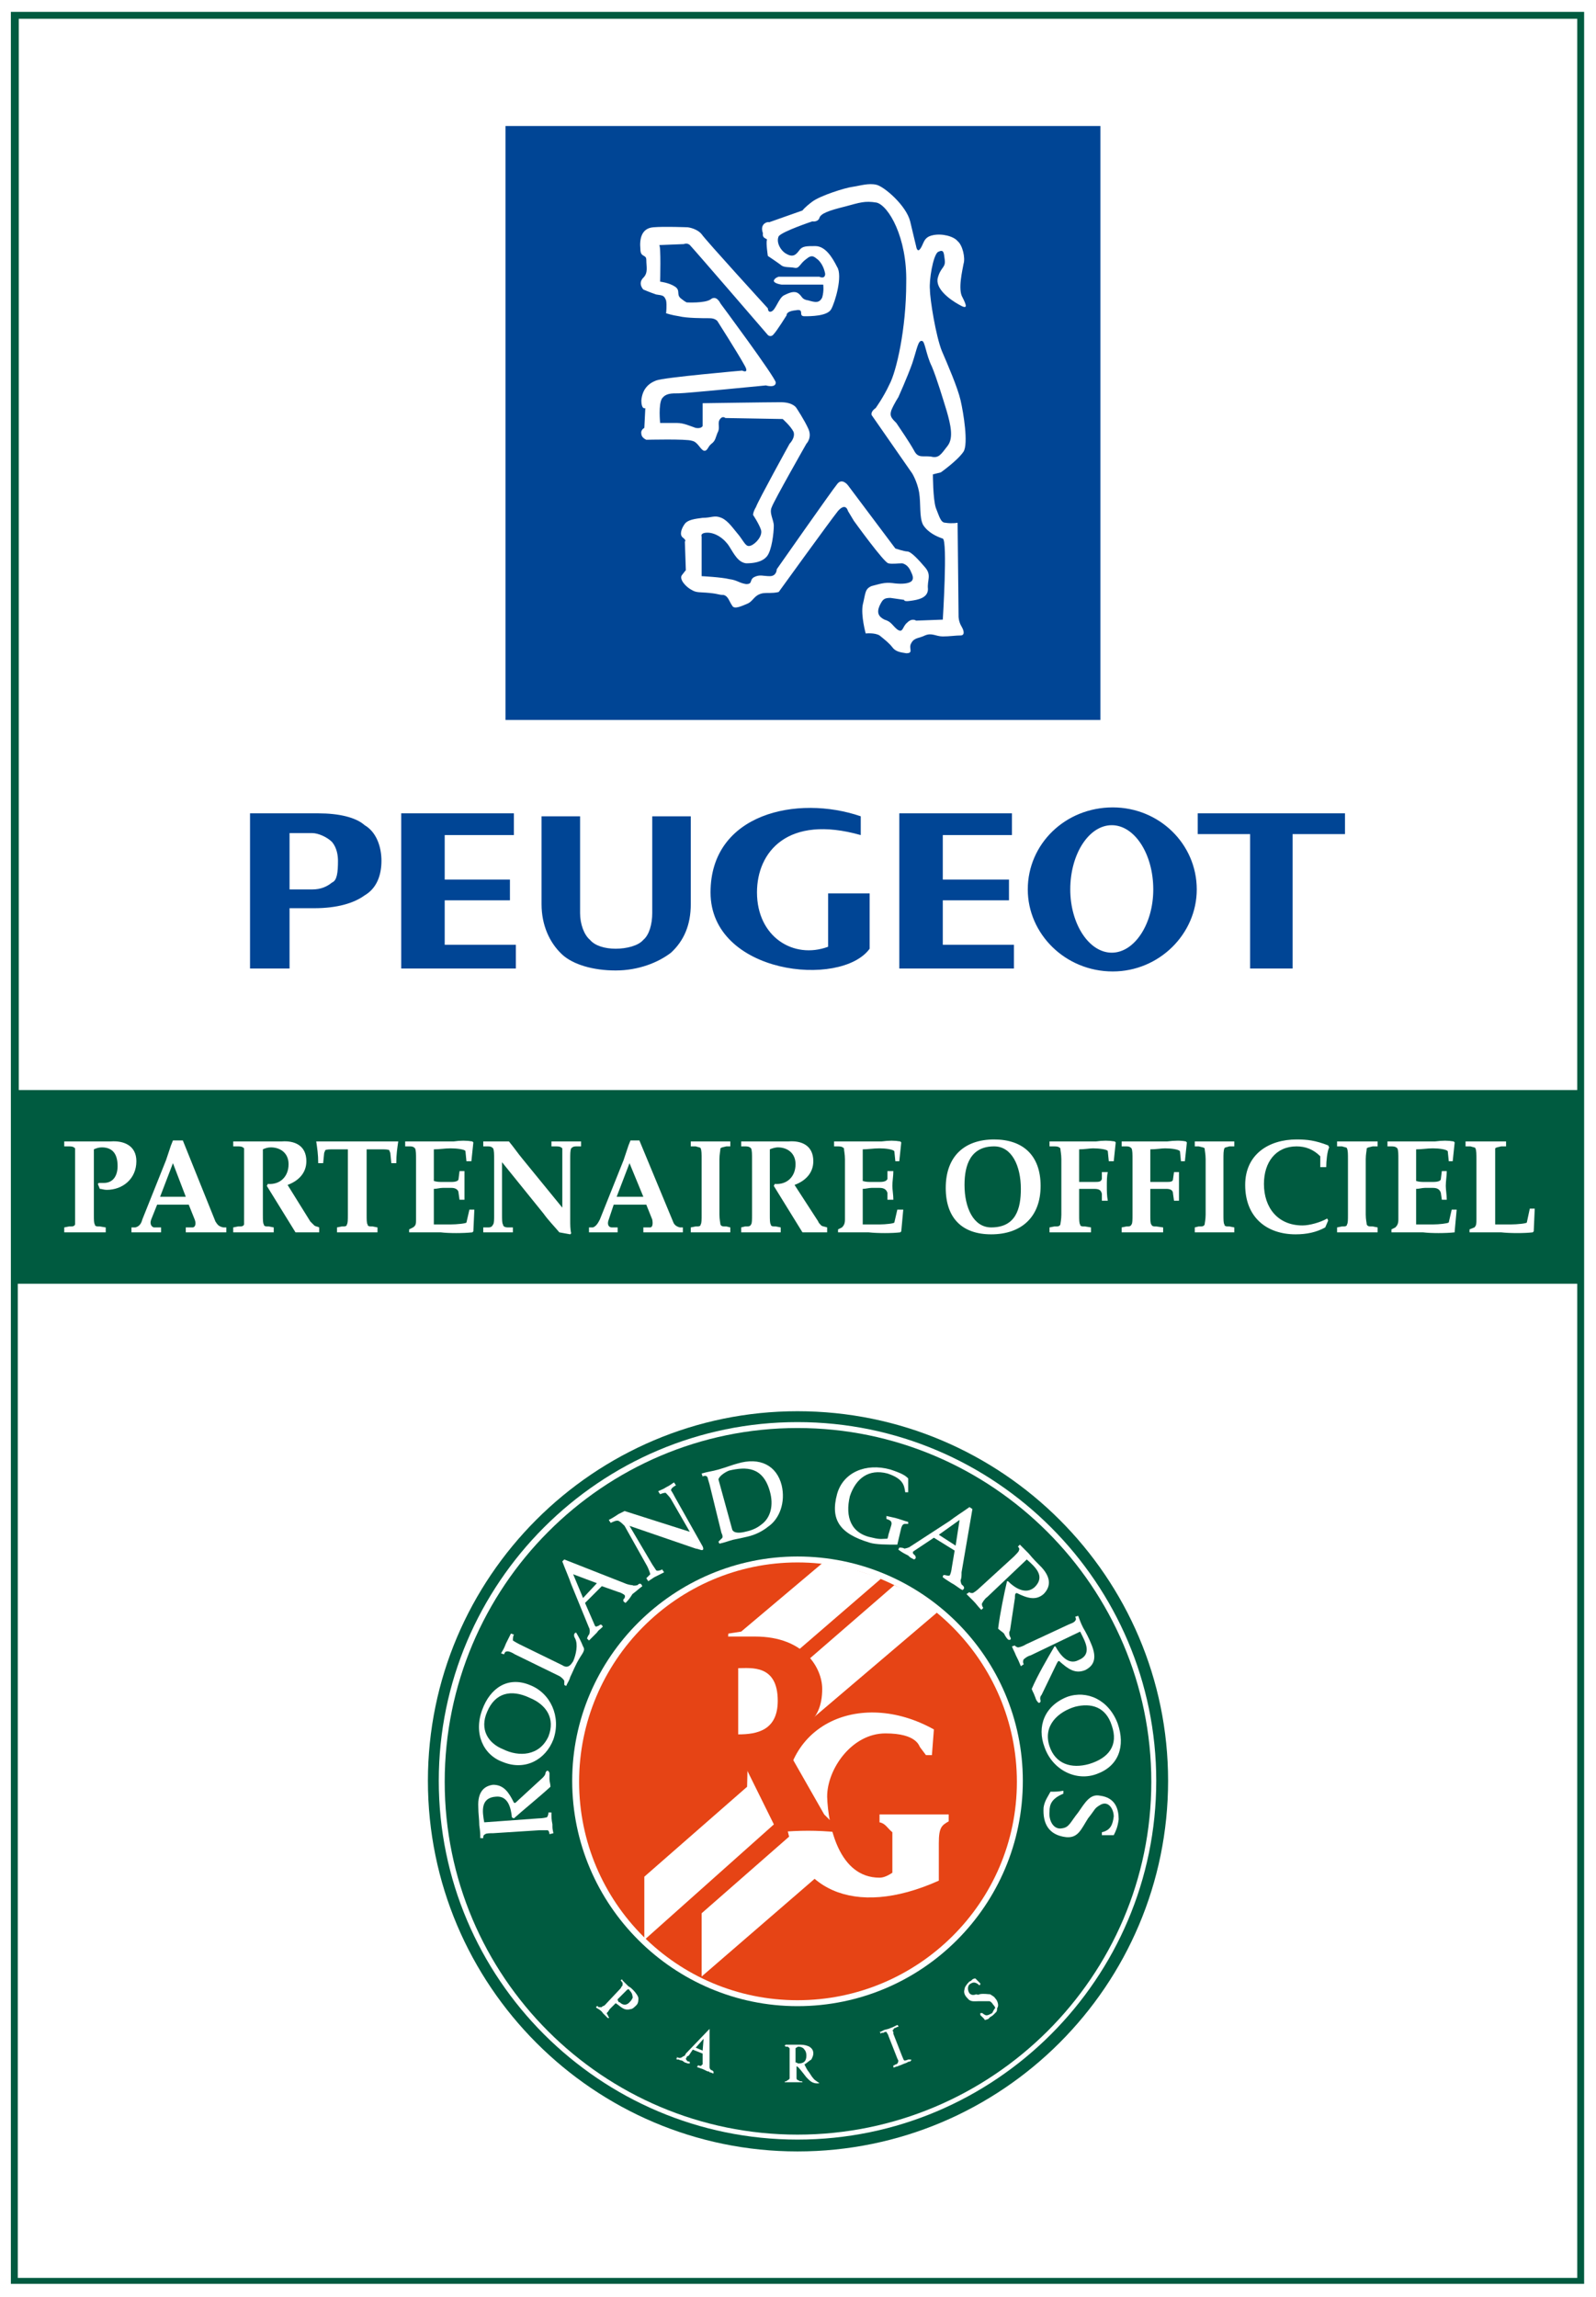 <?xml version="1.0" encoding="utf-8"?>
<!-- Generator: Adobe Illustrator 12.0.0, SVG Export Plug-In . SVG Version: 6.00 Build 51448)  -->
<!DOCTYPE svg PUBLIC "-//W3C//DTD SVG 1.1//EN" "http://www.w3.org/Graphics/SVG/1.1/DTD/svg11.dtd">
<svg  version="1.1" id="Calque_1" xmlns:x="http://ns.adobe.com/Extensibility/1.0/" xmlns:i="http://ns.adobe.com/AdobeIllustrator/10.0/" xmlns:graph="http://ns.adobe.com/Graphs/1.0/"
	 xmlns="http://www.w3.org/2000/svg" xmlns:xlink="http://www.w3.org/1999/xlink" xmlns:a="http://ns.adobe.com/AdobeSVGViewerExtensions/3.0/"
	 width="406.979" height="585.649" viewBox="0 0 406.979 585.649"
	 style="overflow:visible;enable-background:new 0 0 406.979 585.649;" xml:space="preserve">
<rect style="fill:#FFFFFF;" width="406.979" height="585.649"/>
<rect x="2.771" y="3.025" style="fill:#005B40;" width="401.182" height="579.348"/>
<rect x="4.535" y="327.348" style="fill:#FFFFFF;" width="397.657" height="253.511"/>
<rect x="4.788" y="4.789" style="fill:#FFFFFF;" width="397.404" height="273.168"/>
<g>
	<path style="fill:#005B40;" d="M203.363,359.855c52.162,0,94.5,42.34,94.5,94.25c0,52.161-42.338,94.5-94.5,94.5
		c-51.912,0-94.247-42.339-94.247-94.5C109.116,402.195,151.451,359.855,203.363,359.855z"/>
	<path style="fill:none;" d="M203.112,390.348c35.279,0,64.008,28.73,64.008,64.008c0,35.031-28.729,63.756-64.008,63.756
		c-35.028,0-63.756-28.725-63.756-63.756C139.355,419.078,168.084,390.348,203.112,390.348z"/>
	<path style="fill:none;" d="M203.112,375.732c-43.344,0-78.624,35.279-78.624,78.373c0,43.34,35.279,78.621,78.624,78.621
		c43.089,0,78.368-35.281,78.368-78.621C281.48,411.012,246.201,375.732,203.112,375.732z"/>
	<path style="fill:#FFFFFF;" d="M203.363,362.629c50.399,0,91.477,41.076,91.477,91.477c0,50.398-41.077,91.477-91.477,91.477
		c-50.4,0-91.476-41.078-91.476-91.477C111.887,403.705,152.963,362.629,203.363,362.629z"/>
	<path style="fill:#005B40;" d="M203.363,364.139c49.646,0,90.22,40.573,90.22,90.217c0,49.646-40.573,89.965-90.22,89.965
		c-49.644,0-89.964-40.318-89.964-89.965C113.399,404.712,153.719,364.139,203.363,364.139z"/>
	<path style="fill:#FFFFFF;" d="M203.363,396.899c31.75,0,57.458,25.706,57.458,57.206c0,31.75-25.708,57.456-57.458,57.456
		c-31.5,0-57.454-25.706-57.454-57.456C145.909,422.605,171.863,396.899,203.363,396.899z"/>
	<path style="fill:#E64415;" d="M203.363,398.414c30.746,0,55.941,25.197,55.941,55.941c0,30.746-25.195,55.693-55.941,55.693
		c-30.743,0-55.691-24.947-55.691-55.693C147.672,423.611,172.62,398.414,203.363,398.414z"/>
	<polygon style="fill:#FFFFFF;" points="164.303,478.549 190.51,455.616 190.764,444.528 201.6,461.414 164.303,494.678 	"/>
	<polygon style="fill:#FFFFFF;" points="185.723,416.557 189,416.05 209.917,398.414 217.73,400.178 224.785,402.443 
		184.211,437.475 	"/>
	<polygon style="fill:#FFFFFF;" points="199.584,428.902 228.058,404.211 234.109,406.98 239.146,411.012 205.377,439.74 	"/>
	<polygon style="fill:#FFFFFF;" points="178.918,487.873 207.395,462.925 212.435,475.021 178.918,504.002 	"/>
	<path style="fill:#FFFFFF;" d="M200.34,463.679c-2.773-23.938,18.9-33.263,37.801-22.677l-0.504,6.548h-1.513l-1.513-2.015
		c-0.25-0.25-0.757-3.527-8.823-3.527c-8.566,0-14.867,9.074-14.867,16.129c0.253,7.561,3.028,20.663,13.356,20.663
		c0.76,0,1.765-0.251,3.275-1.261v-10.328c-1.258-1.012-1.765-2.27-3.275-2.524v-2.016h17.641v1.765
		c-1.765,1.008-2.52,1.51-2.52,5.545v9.576C217.476,489.387,202.355,481.574,200.34,463.679z"/>
	<path style="fill:#E64415;" d="M175.141,466.957v-49.646h17.387c12.85,0,17.136,8.317,17.136,13.358
		c0,8.821-5.797,10.834-10.837,12.096l11.341,19.905l2.018,2.016l1.258,2.524c-5.037-0.507-9.576-0.507-15.118,0l-11.342-22.934
		v12.347L175.141,466.957z"/>
	<path style="fill:#FFFFFF;" d="M188.242,442.26c4.789,0,10.083-1.006,10.083-8.564c0-9.325-6.805-8.321-10.083-8.321V442.26z"/>
	<path style="fill:#FFFFFF;" d="M280.979,467.962h3.025c0.505-1.005,1.004-2.017,1.258-4.029c0-2.519-0.753-5.545-4.786-6.046
		c-2.522-0.506-3.78,1.763-5.543,4.283c-2.017,2.517-2.27,3.775-4.034,4.029c-2.27,0.505-3.528-2.017-3.274-4.283
		c0-1.764,0.503-3.278,3.528-4.535v-0.757c-1.262,0.25-2.016,0.25-3.278,0.25c-0.504,1.013-1.512,2.271-1.763,4.034
		c-0.25,4.033,1.259,7.054,5.797,7.561c3.024,0.254,3.778-2.016,5.542-4.79c2.014-2.519,1.512-2.519,3.279-3.526
		c2.012-1.008,3.274,1.262,3.274,3.025c-0.255,2.018-0.759,3.526-3.025,4.033V467.962z"/>
	<path style="fill:#FFFFFF;" d="M266.363,445.535c2.015,5.797,8.062,8.82,13.355,6.809c5.544-2.018,7.307-7.059,5.29-12.853
		c-2.267-6.05-7.809-8.573-12.853-6.809C266.363,434.953,264.347,440.241,266.363,445.535L266.363,445.535z M283.498,439.99
		c1.765,5.045-0.756,8.317-5.797,9.83c-4.532,1.262-8.563,0-10.076-4.535c-1.763-5.295,2.267-8.823,6.55-10.08
		C278.208,434.197,281.988,435.205,283.498,439.99z"/>
	<path style="fill:#FFFFFF;" d="M261.829,397.656c2.269,2.016,4.784,4.285,2.015,7.056c-2.269,2.015-5.04,0.25-6.805-1.513h-0.251
		c-0.757,3.277-1.764,8.066-2.268,12.1c0.504,0.501,1.005,0.751,1.511,1.258c0.254,0.505,0.507,1.008,1.008,1.51
		c0.505,0.254,1.008,0,0.505-0.755c-0.255-0.504-0.255-1.262,0-1.512l1.26-8.315c0-0.758,0-1.26,0.501-1.26
		c2.524,1.26,4.793,2.016,6.808,0.252c1.513-1.515,2.266-3.779-0.503-6.805c-1.009-1.004-2.269-2.27-3.279-3.527
		c-1.008-1.008-1.259-1.258-2.266-2.271l-0.506,0.507c0.254,0.252,0.506,0.506,0.254,1.008c0,0.25-0.759,1.01-1.258,1.511
		l-8.821,8.062c-0.503,0.507-1.515,1.263-1.768,1.263c0,0-0.753,0-0.753-0.25l-0.759,0.502c1.009,1.008,0.759,0.756,1.765,1.764
		c0.758,0.755,1.012,1.262,2.016,2.268l0.507-0.504c-0.253-0.25-0.507-1.009-0.253-1.262c0,0,0.504-1.004,1.258-1.51
		L261.829,397.656z"/>
	<path style="fill:#FFFFFF;" d="M275.435,416.05c1.261,2.524,3.277,5.798-0.502,7.31c-2.523,1.264-4.538-1.258-5.796-3.527h-0.254
		c-1.764,3.023-4.283,7.307-5.797,10.838c0.254,0.755,0.505,1.008,0.757,1.763c0.254,0.503,0.254,1.009,0.757,1.515
		c0.25,0.498,0.755,0.25,0.755-0.252c-0.254-0.76,0-1.263,0.254-1.516l3.779-7.81c0.253-0.507,0.503-1.011,0.757-0.759
		c2.265,2.018,4.029,3.277,6.551,2.27c2.017-1.008,3.275-2.771,1.512-6.803c-0.507-1.264-1.258-2.773-2.016-4.031
		c-0.757-1.512-0.757-1.766-1.259-3.025l-0.759,0.248c0.251,0.508,0.251,0.759,0,1.012c-0.253,0.504-1.258,0.754-1.765,1.006
		l-10.835,5.041c-0.754,0.504-1.763,0.756-2.017,0.756c0,0-0.755-0.252-0.755-0.502l-0.757,0.25c0.508,1.259,0.508,1.012,1.007,2.27
		c0.505,1.008,0.759,1.51,1.264,2.771l0.754-0.503c-0.25-0.253-0.25-1.011,0-1.261c0,0,0.758-0.756,1.762-1.008L275.435,416.05z"/>
	<path style="fill:#FFFFFF;" d="M247.965,384.805l-0.753-0.505c-1.763,1.262-3.779,2.521-5.041,3.528l-10.08,6.553
		c-0.251,0.252-1.262,0.506-1.509,0.506c-0.254-0.254-1.012-0.254-1.262-0.254l-0.254,0.504c1.008,0.754,1.516,1.008,2.52,1.513
		c0.505,0.503,0.505,0.503,1.514,1.007c0.501-0.254,0.501-0.504,0.25-1.007c-0.25-0.251-0.753-0.505-0.503-1.011l5.294-3.527
		l5.292,3.277l-0.759,4.536c0,0.253-0.253,1.511-0.503,1.762c0,0.255-1.008,0-1.008,0c-0.755-0.251-0.755,0.255-0.755,0.509
		c1.008,0.75,1.51,1.004,2.266,1.51c1.011,0.506,1.763,1.257,2.775,1.764c0.25-0.254,0.751-0.507,0-1.258
		c-0.254,0-0.507-0.758-0.507-1.266c0.253-0.502,0.253-1.259,0.253-2.013L247.965,384.805L247.965,384.805z M239.399,391.355
		l5.293-3.777l-1.007,6.551L239.399,391.355z"/>
	<path style="fill:#FFFFFF;" d="M226.546,391.355c0,0.254-0.251,1.008-0.251,1.008c-1.258,0-1.765,0.254-3.779-0.252
		c-5.545-1.006-7.055-5.291-5.798-10.583c1.515-4.538,4.791-7.054,9.577-5.796c3.779,1.258,4.287,2.771,4.534,4.789h0.757v-3.531
		c-0.757-0.752-1.512-1.258-4.532-2.266c-6.305-1.764-12.101,0.756-13.611,6.299c-1.764,6.555,0.757,10.082,8.316,12.35
		c1.515,0.501,4.536,0.501,7.058,0.501l1.005-4.283c0.253-0.755,0.507-1.007,1.008-1.007h0.757v-0.502
		c-1.004-0.254-2.266-0.756-3.274-1.008c-1.009-0.254-1.258-0.254-2.27-0.508v0.76c0.758,0.252,1.511,0.502,1.261,1.51
		L226.546,391.355z"/>
	<path style="fill:#FFFFFF;" d="M141.12,443.521c2.018-5.797-0.756-11.844-6.049-13.861c-5.543-2.27-10.079,0.756-12.096,6.301
		c-2.268,6.047,0.254,11.589,5.292,13.354C133.812,451.584,139.102,448.812,141.12,443.521L141.12,443.521z M124.237,436.462
		c2.013-4.784,6.047-5.792,10.834-3.526c4.285,1.764,6.553,5.291,4.789,9.83c-2.268,5.038-7.56,5.291-11.592,3.273
		C124.488,444.528,122.219,441.002,124.237,436.462z"/>
	<path style="fill:#FFFFFF;" d="M123.479,464.687c-0.504-2.771-1.008-6.299,3.025-6.55c3.023-0.25,3.779,2.771,4.031,5.292
		l0.504,0.25c2.52-2.265,6.301-5.291,9.324-8.062c0-0.757-0.251-1.261-0.251-2.015c0-0.508,0-1.011,0-1.512
		c-0.252-0.758-0.756-0.758-1.01,0c0,0.501-0.501,1.004-0.754,1.258l-6.301,5.797c-0.504,0.505-0.755,0.755-1.008,0.505
		c-1.26-2.521-2.519-4.538-5.293-4.538c-2.013,0.252-4.031,1.513-3.779,5.797c0,1.51,0.252,3.024,0.252,4.535
		c0.252,1.768,0.252,2.018,0.252,3.279h0.758c0-0.508,0-0.761,0.504-1.011c0.25-0.251,1.259-0.251,2.013-0.251l11.846-0.757
		c0.756,0,1.764,0,2.016,0c0.251,0,0.504,0.507,0.504,1.008l1.008-0.251c-0.252-1.262-0.252-1.008-0.252-2.266
		c-0.251-1.263-0.251-1.767-0.251-3.025h-0.756c0,0.501-0.251,1.259-0.504,1.259c0,0-1.008,0.25-2.015,0.25L123.479,464.687z"/>
	<path style="fill:#FFFFFF;" d="M143.891,397.656l-0.504,0.504c0.758,2.018,1.763,4.283,2.267,5.797l4.538,11.09
		c0.251,0.252,0.251,1.51,0,1.761c-0.252,0.254-0.504,1.007-0.504,1.007l0.504,0.506c0.755-0.756,1.259-1.259,2.016-2.016
		c0.504-0.756,0.504-0.505,1.511-1.512c-0.252-0.506-0.503-0.758-1.007-0.254c-0.25,0-0.756,0.508-1.008,0l-2.52-5.797l4.283-4.281
		l4.283,1.514c0.254,0,1.26,0.502,1.514,0.752c0.252,0.254,0,1.012-0.254,1.012c-0.25,0.752,0.254,0.752,0.506,1.004
		c1.008-1.004,1.259-1.51,1.763-2.266c1.008-0.754,1.512-1.262,2.52-2.016c-0.252-0.504-0.504-1.008-1.26-0.25
		c0,0-1.008,0.25-1.26,0c-0.504,0-1.512-0.254-2.016-0.506L143.891,397.656L143.891,397.656z M148.68,407.484l-2.521-6.049
		l6.049,2.27L148.68,407.484z"/>
	<path style="fill:#FFFFFF;" d="M183.961,390.854c0.25,0.502,0.501,1.258,0,1.51l-0.758,0.76l0.251,0.501
		c1.26-0.251,2.52-0.754,3.528-1.007c1.259-0.254,2.521-0.506,3.527-0.758c2.27-0.504,4.033-1.512,5.293-2.516
		c3.023-2.018,4.537-6.305,3.527-10.586c-1.259-5.043-5.542-7.312-11.338-5.546c-1.009,0.25-3.025,1.011-4.789,1.513
		c-1.764,0.502-2.52,0.502-4.286,1.008l0.254,0.76c0.504-0.254,1.008-0.254,1.26,0.248c0,0,0.251,1.009,0.503,1.764L183.961,390.854
		L183.961,390.854z M183.204,377.242c0.251-1.004,2.015-2.016,2.771-2.266c4.285-1.008,8.568-1.008,10.332,5.291
		c1.01,3.531,0.251,6.807-2.268,8.568c-1.26,1.01-2.771,1.512-4.031,1.766c-1.008,0.252-2.771,0.504-3.275-0.508L183.204,377.242z"
		/>
	<path style="fill:#FFFFFF;" d="M165.059,399.418c0.254,0.507,0.758,1.765,0.758,2.018c0,0-0.758,0.76-1.01,1.008l0.505,0.756
		c0.754-0.502,0.754-0.502,1.512-1.004c1.005-0.509,1.509-0.76,2.519-1.263l-0.503-0.755c-0.252,0.252-1.26,0.502-1.514,0.252
		c0,0-0.501-0.758-1.005-1.514l-5.797-9.826l16.885,5.797c0.25,0,1.008,0.25,1.008,0.25c1.259,0.502,1.005-0.504,0.501-1.263
		l-6.802-12.093c-0.504-1.012-1.008-1.762-1.008-1.762c0-0.508,0.755-1.012,1.259-1.262l-0.504-0.756
		c-0.755,0.502-1.008,0.756-2.016,1.257c-0.756,0.507-1.007,0.507-2.018,1.009l0.504,0.756c0.506-0.254,1.514-0.502,1.514-0.254
		c0,0,1.008,1.012,1.26,1.516l4.787,8.316l-16.631-5.294c-0.504,0.254-1.008,0.504-1.514,0.757c-0.754,0.502-1.512,1.01-2.517,1.514
		l0.504,0.754c0.501-0.25,1.509-0.754,2.013-0.504c0.506,0.254,1.01,0.756,1.514,1.262L165.059,399.418z"/>
	<path style="fill:#FFFFFF;" d="M132.553,419.328c-1.01-0.502-1.766-1.008-1.766-1.008c0-0.506,0-1.009,0.251-1.513l-0.755-0.251
		c-0.504,1.008-0.756,1.51-1.26,2.521c-0.504,1.258-0.504,1.258-1.26,2.516l0.756,0.254c0.251-0.502,0.251-0.757,1.008-0.757
		c0.251,0,1.007,0.255,1.764,0.757l11.339,5.543c0.506,0.254,1.26,1.009,1.26,1.262v1.008l0.504,0.254
		c0.251-0.758,0.755-1.262,1.009-2.27c0.754-1.512,1.26-3.021,2.518-5.039c1.01-1.515,1.262-2.016,0.758-2.773
		c-0.504-1.258-1.008-2.268-1.763-3.527c-0.504,0-0.758,0.757-0.252,1.51c0.754,1.514,0.252,4.033-0.505,5.797
		c-0.504,0.759-1.26,2.018-2.771,1.012L132.553,419.328z"/>
	<path style="fill:#FFFFFF;" d="M202.862,522.398v3.526c0,0,0,0,0.25,0c0,0,0.251,0.253,0.501,0.253l0,0
		c1.262,0,2.017-0.507,2.017-2.018c0-0.758-0.252-1.261-0.502-1.511c-0.253-0.505-1.008-0.759-1.515-0.759
		c-0.25,0-0.501,0.254-0.501,0.254C202.862,522.145,202.862,522.398,202.862,522.398L202.862,522.398z M201.348,529.199v-5.797
		c0-0.503,0-1.004,0-1.004c0-0.254-0.504-0.508-0.504-0.508l0,0c-0.252,0-0.252,0-0.503,0l0,0l-0.252-0.253l0.252-0.25l0,0
		c0,0,0.251,0,0.503,0c0.504,0,0.756,0,1.006,0c0,0,0.505,0,0.759,0c0.753,0,1.003,0,1.51,0c1.008,0,1.764,0.25,2.269,0.503
		c0.757,0.508,1.007,1.009,1.007,1.766c0,0.504-0.25,1.012-0.504,1.514c-0.503,0.248-1.262,1.008-1.764,1.259
		c0.25,0.504,0.756,1.513,1.01,1.767c0.251,0.248,0.754,1.258,1.258,1.762c0.251,0.504,1.761,1.258,1.514,1.258
		c-1.764,0.254-2.521-0.754-3.279-1.511c-1.005-1.261-2.267-3.025-2.518-2.771v0.754v1.513v0.758c0,0.254,0.251,0.504,0.501,0.504
		c0,0,0.254,0.251,0.507,0.251l0,0c0.251,0,0.251,0,0.251,0s0.254,0,0.254,0.25h-0.254c0,0,0,0-0.251,0c0,0,0,0-0.507,0
		c-0.25,0-0.751,0-1.003,0c-0.508,0-1.513,0-2.018,0h-0.251l0,0h-0.252c0-0.25,0.252-0.25,0.252-0.25h0.251c0,0,0-0.251,0.252-0.251
		l0,0c0,0,0.504-0.25,0.504-0.504C201.348,529.957,201.348,529.453,201.348,529.199L201.348,529.199z"/>
	<path style="fill:#FFFFFF;" d="M159.768,507.528l-2.268,2.271v0.25c0,0,0.25,0.251,0.25,0.501h0.254
		c0.755,0.758,1.763,1.012,2.771-0.25c0.252-0.251,0.756-1.007,0.504-1.261c0-0.502-0.251-1.004-0.755-1.511
		c0-0.251-0.252-0.251-0.252-0.251C160.02,507.277,160.02,507.277,159.768,507.528L159.768,507.528z M154.223,511.308l4.033-4.284
		c0.252-0.503,0.504-0.757,0.504-0.757c0-0.247,0-0.501,0-0.501v-0.254c-0.251,0-0.251-0.253-0.251-0.253l-0.252-0.251
		c0,0,0,0,0.252-0.25l0,0c0,0,0.251,0,0.251,0.25c0,0,0,0,0.25,0.251c0.254,0.253,0.506,0.507,0.758,0.761
		c0,0,0.252,0.247,0.504,0.501c0.504,0.249,0.756,0.503,1.26,1.008c0.504,0.507,1.26,1.511,1.26,2.018c0,0.503,0,1.258-0.504,1.762
		s-1.008,1.007-1.512,1.007c-1.766,0.506-2.52-0.753-3.779-1.511l-0.504,0.504l-1.009,1.007l-0.504,0.76
		c-0.25,0-0.25,0.504-0.25,0.504c0.25,0,0.25,0.504,0.504,0.754v-0.25c0,0.25,0,0.25,0,0.25c0,0.251,0.25,0.251,0,0.251
		c0,0.253,0,0,0,0h-0.254c0,0-0.25-0.251-0.504-0.501c-0.252-0.254-0.504-0.504-0.756-0.757c-0.252-0.505-1.007-1.011-1.511-1.261
		l0,0c-0.252-0.253-0.252-0.253-0.252-0.253s0,0,0.252-0.25c0,0,0,0,0.254,0l0,0c0,0.25,0.25,0.25,0.25,0.25
		c0.251,0,0.251,0,0.251,0h0.504C153.467,511.562,153.971,511.562,154.223,511.308L154.223,511.308z"/>
	<path style="fill:#FFFFFF;" d="M249.98,513.325L249.98,513.325c0.254,0,0.254,0,0.254,0h0.254c0.253,0.253,0.754,0.503,0.754,0.503
		c0.504,0.254,1.263-0.25,1.768-0.503c0.25-0.505,0.499-1.011,0.753-1.261c0-0.503-0.503-0.757-0.753-1.261
		c-0.251-0.254-0.505-0.504-0.76-0.504h-0.754c-0.254,0-1.008,0-1.008,0h-1.009c-1.008,0-2.017,0.25-2.771-0.754
		c-0.757-0.759-1.008-1.511-0.757-2.269c0-0.508,0.503-1.258,1.262-2.019c0.25,0,0.503-0.251,0.753-0.501
		c0.253-0.254,0.757-0.254,0.757-0.254l0.254,0.254l1.004,1.008l0,0c0,0.254,0,0.254,0,0.254l-0.247,0.247l0,0l-0.254-0.247
		c-1.008-0.761-1.514-0.508-2.267,0c-0.505,0.501-0.505,1.509,0,2.266c0.503,0.502,1.006,0.502,1.764,0.252c0,0,0.503,0.25,0.757,0
		c1.008-0.252,2.265,0,2.771,0c0.254,0.25,1.004,0.502,1.258,1.009c0.505,0.503,0.758,1.258,0.758,1.762c0,0,0,0.504-0.253,0.757
		c0,0.25,0,0.756-0.251,1.01c-0.254,0.251-0.508,0.504-0.757,0.754c-0.25,0.254-0.755,0.504-0.755,0.504l-0.507,0.504l-0.756,0.254
		c0,0-0.25,0-0.25-0.254l-1.012-1.008l0,0v-0.25l0,0V513.325z"/>
	<path style="fill:#FFFFFF;" d="M224.278,518.111L224.278,518.111h0.253l0,0l1.008-0.503l1.008-0.253l1.258-0.502l1.013-0.506l0,0
		l0,0l0.25,0.254l0,0v0.252c0,0,0,0-0.25,0l-0.505,0.252c-0.254,0-0.508,0.25-0.508,0.503c-0.251,0-0.251,0.25,0,0.503v0.505
		l2.271,5.798c0.254,0.502,0.254,0.756,0.508,1.004c0.247,0,0.501,0,1.004-0.248h0.505h0.252v0.248l0,0l0,0l-0.252,0.253
		c0,0-0.505,0-0.759,0.254c-0.503,0.253-0.75,0.253-1.258,0.504c-0.504,0.25-0.754,0.25-1.258,0.504c-0.253,0-0.759,0.25-0.759,0.25
		h-0.254l0,0l0,0l0,0v-0.25v-0.254c0,0,0.254,0,0.508-0.25c0.505,0,0.755-0.504,0.755-1.011l-0.25-0.502l-2.271-5.793
		c0,0,0-0.253-0.251-0.507c0-0.254-0.253-0.254-0.253-0.505c-0.254,0-0.504,0-0.755,0.251c-0.25,0-0.503,0-0.503,0l-0.254,0.254l0,0
		v-0.254L224.278,518.111z"/>
	<path style="fill:#FFFFFF;" d="M177.409,522.145l1.763,0.755l0.25-3.025L177.409,522.145L177.409,522.145z M180.936,517.355v0.253
		v8.82v0.504v0.25c0,0.253,0.252,0.759,0.756,0.759c0,0.254,0.251,0.254,0.251,0.254l0,0l0,0v0.248l0,0v0.254h-0.251l0,0
		c0,0-0.252-0.254-0.756-0.254c0-0.248-0.252-0.248-0.503-0.248c-0.506-0.254-1.514-0.76-1.764-0.76
		c-0.504-0.253-0.755-0.253-0.755-0.253l-0.254-0.25h0.254v-0.254l0,0l0,0c0,0,0,0,0.251,0c0.504,0.254,0.754,0,0.754,0
		c0-0.25,0.254-0.25,0.254-0.25v-0.504v-2.269l-2.521-1.007l0,0l-1.005,1.511l-0.504,0.254c0,0,0,0.254-0.254,0.502
		c0,0.254,0.254,0.502,0.504,0.755h0.254c0.25,0,0.25,0.254,0.25,0.254v0.253h-0.25h-0.254l-0.754-0.253l-0.758-0.507
		c0,0-0.504,0-0.756-0.248h-0.503l-0.252-0.254l0,0h0.252v-0.248l0,0v-0.254c0,0.254,0.251,0.254,0.251,0.254
		c0.504,0.248,1.008,0,1.26-0.254l0.506-0.254l0.25-0.504L180.936,517.355z"/>
</g>
<path style="fill:#FFFFFF;" d="M19.15,309.711c0,1.258,0,2.266,0,2.516c-0.251,0.506-0.504,0.506-1.509,0.506l-1.262,0.252v1.258
	c1.512,0,3.275,0,5.292,0c1.764,0,3.779,0,5.291,0v-1.258l-1.512-0.252c-0.755,0-1.259,0-1.259-0.506
	c-0.252-0.25-0.252-1.258-0.252-2.516v-16.633c0.504-0.254,1.26-0.504,2.016-0.504c3.024,0,4.033,2.016,4.033,4.785
	c0,2.27-1.009,4.285-3.527,4.285c-0.254,0-0.758,0-1.262,0l-0.252,0.254l0.504,1.258c0.504,0,1.01,0.252,1.764,0.252
	c4.031,0,7.56-2.771,7.56-7.307c0-4.033-3.275-5.293-6.553-5.041c-2.268,0-4.283,0-6.551,0c-1.259,0-3.025,0-5.292,0v1.26h1.262
	c1.005,0,1.258,0.254,1.509,0.504c0,0.504,0,1.512,0,2.77V309.711L19.15,309.711z M48.131,307.187h-8.064l-1.512,3.782
	c-0.501,1.258,0.252,2.016,0.758,2.016h1.762v1.258c-1.762,0-2.771,0-3.779,0s-2.016,0-3.779,0v-1.258h1.008
	c1.007-0.252,1.511-1.008,1.764-2.016l6.046-15.121l0.758-2.266l0.504-1.514l0.504-1.26h2.52l8.316,20.667
	c0.503,0.752,0.756,1.258,2.015,1.51h0.756v1.258c-2.268,0-3.782,0-5.291,0c-1.262,0-2.771,0-5.042,0v-1.258h1.766
	c0.504,0,1.005-0.758,0.504-2.016L48.131,307.187L48.131,307.187z M44.1,296.605l-3.275,8.566h6.55L44.1,296.605L44.1,296.605z
	 M62.242,309.711c0,1.258,0,2.266,0,2.516c-0.25,0.506-0.504,0.506-1.509,0.506l-1.262,0.252v1.258c1.512,0,3.275,0,5.292,0
	c1.764,0,3.779,0,5.04,0v-1.258l-1.26-0.252c-0.755,0-1.259,0-1.259-0.506c-0.252-0.25-0.252-1.258-0.252-2.516v-16.633
	c0.504-0.254,1.26-0.504,2.016-0.504c2.52,0,4.537,1.51,4.537,4.281c0,3.277-2.267,5.295-5.292,5.043l-0.252,0.502l7.309,11.842
	c1.008,0,2.016,0,3.023,0c1.008,0,2.016,0,3.024,0v-1.258c-0.504-0.252-1.008-0.252-1.258-0.504
	c-0.254-0.254-0.758-0.756-1.01-1.006l-5.797-9.324c2.771-1.012,4.79-3.026,4.79-6.049c0-4.033-3.023-5.293-6.299-5.041
	c-2.268,0-4.537,0-6.805,0c-1.512,0-3.278,0-5.545,0v1.26h1.262c1.005,0,1.259,0.254,1.509,0.504c0,0.504,0,1.512,0,2.77V309.711
	L62.242,309.711z M93.492,293.078v16.633c0,1.258,0,2.266,0.25,2.516c0,0.506,0.504,0.506,1.262,0.506l1.259,0.252v1.258
	c-1.514,0-3.275,0-5.041,0c-2.015,0-3.779,0-5.291,0v-1.258l1.26-0.252c0.755,0,1.259,0,1.259-0.506
	c0.252-0.25,0.252-1.258,0.252-2.516v-16.633h-3.782c-0.754,0-1.763,0-2.013,0.25c0,0.254-0.254,0.504-0.254,0.756l-0.25,2.521
	h-1.259c0-2.27-0.254-3.781-0.504-5.545h0.25c3.527,0,6.805,0,10.08,0c3.529,0,6.804,0,10.332,0h0.251
	c-0.251,1.764-0.501,3.275-0.501,5.545h-1.262l-0.252-2.521c0-0.252-0.251-0.502-0.251-0.756c-0.252-0.25-1.26-0.25-2.016-0.25
	H93.492L93.492,293.078z M110.627,293.078c1.514,0,2.771-0.254,4.285-0.254c1.509,0,3.779,0.254,3.779,0.758l0.251,2.52h1.26
	l0.504-4.79l-0.252-0.251c-1.512-0.252-3.023-0.252-4.787,0c-2.018,0-4.031,0-7.309,0c-1.259,0-2.771,0-5.039,0v1.26h1.259
	c0.754,0,1.008,0.254,1.26,0.504c0.251,0.504,0.251,1.512,0.251,2.77v15.375c0,1.008,0,1.512-0.758,2.016l-1.008,0.508v0.75
	c1.262,0,2.521,0,4.033,0c1.26,0,2.771,0,4.032,0c2.018,0.253,5.796,0.253,8.064,0l0.252-0.252l0.254-5.545H119.7l-0.756,3.279
	c0,0.252-2.521,0.502-4.031,0.502c-1.514,0-2.771,0-4.285,0v-9.07c0.756,0,1.514-0.254,2.268-0.254h2.269
	c1.008,0,1.762,0.506,1.762,1.266l0.254,1.762h1.26c0-1.26,0-2.521,0-3.529c0-1.262,0-2.52,0-3.777h-1.26l-0.254,2.014
	c0,0.502-0.754,0.754-1.762,0.754h-2.269c-0.754,0-1.512,0-2.268-0.252V293.078L110.627,293.078z M126,309.711
	c0,1.258,0,2.266-0.254,2.516c-0.25,0.506-0.504,0.758-1.258,0.758h-1.259v1.258c1.259,0,2.517,0,3.779,0c1.259,0,2.52,0,3.779,0
	v-1.258h-1.26c-0.756,0-1.26-0.252-1.26-0.758c-0.251-0.25-0.251-1.258-0.251-2.516v-13.357l0,0l10.584,13.104
	c1.259,1.766,2.771,3.275,4.031,4.785l2.773,0.507l0.25-0.254c-0.25-1.003-0.25-2.269-0.25-3.272v-15.629c0-1.258,0-2.266,0.25-2.77
	c0.254-0.25,0.504-0.504,1.262-0.504h1.259v-1.26c-1.259,0-2.521,0-3.781,0c-1.258,0-2.52,0-3.779,0v1.26h1.259
	c1.008,0,1.262,0.254,1.512,0.504c0,0.504,0,1.512,0,2.77v12.35l-10.08-12.35c-1.26-1.51-2.268-3.02-3.528-4.533
	c-0.755,0-1.763,0-2.52,0c-1.514,0-2.771,0-4.031,0v1.26h1.259c0.754,0,1.008,0.254,1.258,0.504c0.254,0.504,0.254,1.512,0.254,2.77
	V309.711L126,309.711z M164.807,307.187l1.514,3.782c0.25,1.258,0,2.016-0.504,2.016h-1.764v1.258c2.014,0,3.777,0,5.039,0
	c1.26,0,2.771,0,5.039,0v-1.258h-0.756c-1.008-0.252-1.512-0.758-1.763-1.51l-8.569-20.667h-2.268l-0.504,1.26l-0.504,1.514
	l-0.758,2.266l-6.047,15.121c-0.501,1.008-1.008,1.764-1.763,2.016h-1.008v1.258c1.512,0,2.771,0,3.779,0c0.758,0,2.017,0,3.529,0
	v-1.258h-1.512c-0.755,0-1.259-0.758-0.755-2.016l1.259-3.782H164.807L164.807,307.187z M160.524,296.605l3.529,8.566h-6.807
	L160.524,296.605L160.524,296.605z M183.455,295.594c0-1.258,0.252-2.266,0.252-2.77c0.254-0.25,0.504-0.25,1.511-0.504h1.01v-1.26
	c-1.262,0-3.025,0-5.042,0c-1.766,0-3.779,0-5.041,0v1.26h1.262c0.755,0.254,1.259,0.254,1.259,0.504
	c0.25,0.504,0.25,1.512,0.25,2.77v14.117c0,1.258,0,2.266-0.25,2.516c0,0.506-0.504,0.506-1.259,0.506l-1.262,0.252v1.258
	c1.262,0,3.275,0,5.041,0c2.016,0,3.779,0,5.042,0v-1.258l-1.01-0.252c-1.007,0-1.257,0-1.511-0.506c0-0.25-0.252-1.258-0.252-2.516
	V295.594L183.455,295.594z M191.771,309.711c0,1.258,0,2.266-0.251,2.516c-0.252,0.506-0.504,0.506-1.512,0.506L189,312.984v1.258
	c1.26,0,3.024,0,5.039,0c2.016,0,3.782,0,5.041,0v-1.258l-1.259-0.252c-0.758,0-1.262,0-1.262-0.506
	c-0.251-0.25-0.251-1.258-0.251-2.516v-16.633c0.505-0.254,1.514-0.504,2.018-0.504c2.519,0,4.537,1.51,4.537,4.281
	c0,3.277-2.27,5.295-5.295,5.043l-0.25,0.502l7.308,11.842c1.005,0,2.017,0,3.021,0c1.008,0,2.018,0,3.275,0v-1.258
	c-0.754-0.252-1.258-0.252-1.512-0.504c-0.254-0.254-0.756-0.756-0.756-1.006l-6.044-9.324c2.768-1.012,4.786-3.026,4.786-6.049
	c0-4.033-3.024-5.293-6.299-5.041c-2.27,0-4.538,0-6.805,0c-1.512,0-3.275,0-5.292,0v1.26h1.008c1.008,0,1.259,0.254,1.512,0.504
	c0.251,0.504,0.251,1.512,0.251,2.77V309.711L191.771,309.711z M219.996,293.078c1.263,0,2.771-0.254,4.282-0.254
	s3.526,0.254,3.78,0.758l0.254,2.52h1.009l0.501-4.79l-0.251-0.251c-1.513-0.252-2.771-0.252-4.786,0c-1.765,0-4.035,0-7.055,0
	c-1.265,0-3.029,0-5.043,0v1.26h1.009c1.005,0,1.258,0.254,1.512,0.504c0,0.504,0.254,1.512,0.254,2.77v15.375
	c0,1.008-0.254,1.512-0.761,2.016l-1.005,0.508v0.75c1.258,0,2.52,0,3.78,0c1.512,0,2.77,0,4.033,0c2.266,0.253,6.044,0.253,8.062,0
	l0.251-0.252l0.507-5.545h-1.512l-0.759,3.279c0,0.252-2.27,0.502-3.78,0.502s-3.02,0-4.282,0v-9.07
	c0.754,0,1.514-0.254,2.267-0.254h2.016c1.261,0,1.765,0.506,2.018,1.266v1.762h1.509c0-1.26-0.251-2.521-0.251-3.529
	c0-1.262,0.251-2.52,0.251-3.777h-1.509v2.014c-0.253,0.502-0.757,0.754-2.018,0.754h-2.016c-0.753,0-1.513,0-2.267-0.252V293.078
	L219.996,293.078z M253.508,290.557c-7.558,0-12.345,4.287-12.345,12.346c0,7.812,4.286,11.847,11.595,11.847
	c7.559,0,12.597-4.286,12.597-12.349C265.355,294.59,260.821,290.557,253.508,290.557L253.508,290.557z M253.508,292.32
	c4.538,0,6.809,5.039,6.809,10.836c0,5.041-1.264,9.828-7.559,9.828c-4.54,0-6.808-5.041-6.808-10.834
	C245.951,297.109,247.462,292.32,253.508,292.32L253.508,292.32z M275.185,293.078c1.258,0,2.769-0.254,3.527-0.254
	c1.51,0,3.779,0.254,3.779,0.758l0.25,2.52h1.263l0.505-4.79l-0.251-0.251c-1.517-0.252-3.025-0.252-4.794,0
	c-1.764,0-4.029,0-6.548,0c-1.263,0-3.025,0-5.292,0v1.26h1.259c1.008,0,1.262,0.254,1.512,0.504c0,0.504,0.251,1.512,0.251,2.77
	v14.117c0,1.258-0.251,2.266-0.251,2.516c-0.25,0.506-0.504,0.506-1.512,0.506l-1.259,0.252v1.258c1.513,0,3.274,0,5.292,0
	c1.763,0,3.779,0,5.291,0v-1.258l-1.512-0.252c-0.759,0-1.261,0-1.261-0.506c-0.25-0.25-0.25-1.258-0.25-2.516v-6.555
	c0.752,0,1.511,0,2.266,0h1.512c1.26,0,1.768,0.252,2.017,1.26v1.764h1.513c-0.251-1.262-0.251-2.52-0.251-3.779
	c0-1.262,0-2.52,0.251-3.527h-1.513v1.764c-0.249,0.754-0.757,0.754-2.017,0.754h-1.512c-0.755,0-1.514,0-2.266,0V293.078
	L275.185,293.078z M293.329,293.078c1.511,0,2.771-0.254,3.78-0.254c1.511,0,3.528,0.254,3.779,0.758l0.253,2.52h1.005l0.506-4.79
	l-0.253-0.251c-1.258-0.252-2.771-0.252-4.787,0c-1.765,0-4.029,0-6.554,0c-1.258,0-3.021,0-5.038,0v1.26h1.257
	c0.761,0,1.011,0.254,1.262,0.504c0.25,0.504,0.25,1.512,0.25,2.77v14.117c0,1.258,0,2.266-0.25,2.516
	c-0.251,0.506-0.501,0.506-1.262,0.506l-1.257,0.252v1.258c1.257,0,3.023,0,5.038,0c2.017,0,3.781,0,5.543,0v-1.258l-1.762-0.252
	c-0.756,0-1.01,0-1.257-0.506c-0.254-0.25-0.254-1.258-0.254-2.516v-6.555c0.755,0,1.511,0,2.269,0h1.765
	c1.005,0,1.763,0.252,1.763,1.26l0.25,1.764h1.263c0-1.262,0-2.52,0-3.779c0-1.262,0-2.52,0-3.527h-1.263l-0.25,1.764
	c0,0.754-0.758,0.754-1.763,0.754h-1.765c-0.758,0-1.514,0-2.269,0V293.078L293.329,293.078z M311.976,295.594
	c0-1.258,0-2.266,0.254-2.77c0-0.25,0.503-0.25,1.258-0.504h1.258v-1.26c-1.258,0-3.023,0-5.038,0c-2.016,0-3.782,0-5.039,0v1.26
	h1.006c1.011,0.254,1.261,0.254,1.513,0.504c0,0.504,0.25,1.512,0.25,2.77v14.117c0,1.258-0.25,2.266-0.25,2.516
	c-0.252,0.506-0.502,0.506-1.513,0.506l-1.006,0.252v1.258c1.257,0,3.023,0,5.039,0c2.015,0,3.78,0,5.038,0v-1.258l-1.258-0.252
	c-0.755,0-1.258,0-1.258-0.506c-0.254-0.25-0.254-1.258-0.254-2.516V295.594L311.976,295.594z M338.687,311.223l-0.252-0.508
	c-1.764,1.01-4.536,1.766-6.298,1.766c-6.305,0-9.833-4.537-9.833-10.582c0-5.545,3.025-9.578,8.32-9.578
	c2.267,0,4.284,0.758,6.047,2.523v2.768h1.514c0-1.51,0.25-4.029,0.752-5.037l-0.25-0.506c-3.277-1.26-5.292-1.512-8.062-1.512
	c-7.058,0-13.104,3.779-13.104,11.594c0,8.312,5.544,12.599,12.851,12.599c2.774,0,5.293-0.507,7.562-1.765L338.687,311.223
	L338.687,311.223z M348.262,295.594c0-1.258,0.254-2.266,0.254-2.77c0.251-0.25,0.504-0.25,1.509-0.504h1.263v-1.26
	c-1.513,0-3.279,0-5.292,0c-1.763,0-3.781,0-5.042,0v1.26h1.261c0.757,0.254,1.262,0.254,1.262,0.504
	c0.254,0.504,0.254,1.512,0.254,2.77v14.117c0,1.258,0,2.266-0.254,2.516c0,0.506-0.505,0.506-1.262,0.506l-1.261,0.252v1.258
	c1.261,0,3.279,0,5.042,0c2.013,0,3.779,0,5.292,0v-1.258l-1.263-0.252c-1.005,0-1.258,0-1.509-0.506
	c0-0.25-0.254-1.258-0.254-2.516V295.594L348.262,295.594z M361.113,293.078c1.515,0,2.775-0.254,4.286-0.254
	s3.526,0.254,3.78,0.758l0.254,2.52h1.004l0.506-4.79l-0.251-0.251c-1.513-0.252-2.773-0.252-4.786,0c-1.765,0-4.035,0-7.059,0
	c-1.261,0-3.025,0-5.043,0v1.26h1.013c1.005,0,1.258,0.254,1.512,0.504c0.254,0.504,0.254,1.512,0.254,2.77v15.375
	c0,1.008-0.254,1.512-0.761,2.016l-1.005,0.508v0.75c1.258,0,2.516,0,4.03,0c1.262,0,2.52,0,4.03,0c2.018,0.253,5.797,0.253,8.065,0
	v-0.252l0.507-5.545h-1.263l-0.754,3.279c-0.254,0.252-2.523,0.502-4.034,0.502s-2.771,0-4.286,0v-9.07
	c0.758,0,1.515-0.254,2.271-0.254h2.016c1.257,0,1.765,0.506,2.018,1.266l0.252,1.762h1.257c0-1.26-0.251-2.521-0.251-3.529
	c0-1.262,0.251-2.52,0.251-3.777h-1.257l-0.252,2.014c0,0.502-0.761,0.754-2.018,0.754h-2.016c-0.756,0-1.513,0-2.271-0.252V293.078
	L361.113,293.078z M381.275,295.594c0-1.258,0-2.266,0-2.77c0.25-0.25,0.502-0.25,1.513-0.504h1.259v-1.26c-1.509,0-3.272,0-5.288,0
	c-1.767,0-3.528,0-5.044,0v1.26h1.262c0.757,0.254,1.258,0.254,1.258,0.504c0.254,0.504,0.254,1.512,0.254,2.77v15.375
	c0,1.008,0,1.512-0.508,2.016l-1.258,0.508v0.75c1.258,0,2.773,0,4.036,0c1.258,0,2.767,0,4.029,0c2.266,0.253,6.045,0.253,8.062,0
	l0.251-0.252l0.254-5.793h-1.258l-0.758,3.527c0,0.252-2.519,0.502-4.035,0.502c-1.258,0-2.767,0-4.029,0V295.594z"/>
<g>
	<path style="fill:#004595;" d="M318.777,246.961v-34.274h-13.355v-5.289h37.55v5.289h-13.358v34.274H318.777L318.777,246.961z
		 M221.759,241.92c-7.309,10.08-40.572,6.553-40.572-14.363c0-20.158,22.175-24.947,38.304-19.404v4.789
		c-18.648-5.293-26.46,4.283-26.46,14.615c0,11.342,9.324,17.137,18.143,13.859c0-4.032,0-10.08,0-13.608h10.585V241.92
		L221.759,241.92z M176.146,208.152v22.43c0,5.291-1.763,9.322-5.039,12.348c-3.278,2.518-8.316,4.535-14.112,4.535
		c-5.796,0-10.837-1.512-13.609-4.032c-3.275-3.025-5.291-7.56-5.291-12.851v-22.43h9.826v24.697c0,2.771,1.01,5.543,2.521,6.803
		c1.26,1.514,3.779,2.268,6.553,2.268c2.771,0,5.795-0.754,7.057-2.268c1.509-1.26,2.268-4.032,2.268-6.803v-24.697H176.146
		L176.146,208.152z M102.312,246.961v-39.562h28.727v5.543h-17.64v11.34h16.632v5.293h-16.632v11.338h18.144v6.049H102.312
		L102.312,246.961z M229.321,246.961v-39.562h28.726v5.543h-17.638v11.34h16.88v5.293h-16.88v11.338h18.146v6.049H229.321
		L229.321,246.961z M63.756,246.961v-39.562h17.389c5.291,0,9.574,1.005,11.843,3.021c3.021,1.763,4.283,5.545,4.283,9.072
		c0,3.779-1.262,7.057-4.283,8.82c-2.773,2.016-7.056,3.276-12.851,3.276h-6.303v15.373H63.756L63.756,246.961z M79.631,226.8
		c2.268,0,3.782-0.755,5.041-1.765c1.26-0.502,1.512-2.518,1.512-5.543c0-1.26-0.251-3.276-1.512-4.787
		c-1.259-1.262-3.527-2.268-5.041-2.268h-5.797V226.8H79.631L79.631,226.8z M283.75,205.884c11.848,0,21.422,9.325,21.422,20.916
		c0,11.34-9.574,20.916-21.422,20.916c-12.096,0-21.667-9.576-21.667-20.916C262.083,215.209,271.654,205.884,283.75,205.884
		L283.75,205.884z M283.498,210.42c-5.797,0-10.581,7.309-10.581,16.38c0,8.82,4.784,16.129,10.581,16.129
		c5.798,0,10.586-7.309,10.586-16.129C294.083,217.729,289.295,210.42,283.498,210.42z"/>
	<rect x="127.51" y="30.744" style="fill:#004595;stroke:#FFFFFF;stroke-width:2.772;" width="154.478" height="154.225"/>
</g>
<path style="fill:#FFFFFF;" d="M196.055,56.701l8.57-3.026c0,0,0.503-0.755,2.521-2.267c2.011-1.51,8.316-3.527,10.331-3.779
	c1.765-0.252,4.033-1.008,6.048-0.504s7.56,5.291,8.567,9.322c1.009,4.285,1.51,6.303,1.51,6.303s0.254,1.762,1.011,0.754
	c1.008-1.26,0.755-3.023,3.276-3.527c2.266-0.504,5.291,0.252,6.299,1.514c1.263,1.006,2.014,4.281,1.513,5.795
	c-0.25,1.512-1.513,6.551-0.25,8.568c1.004,2.016,1.512,3.275-1.013,1.764c-2.266-1.262-6.046-4.033-5.291-6.805
	c0.76-2.773,2.018-2.52,1.764-4.535s-0.254-2.773-1.764-2.016c-1.258,1.006-2.269,7.307-2.017,9.574
	c0,2.52,1.516,11.844,3.024,15.625c1.515,3.529,4.033,9.324,4.789,12.6c0.757,3.275,2.019,11.088,0.757,13.105
	c-1.513,2.268-5.794,5.291-5.794,5.291l-2.018,0.504c0,0,0,6.301,0.757,8.568c1.008,2.52,1.261,3.779,2.519,3.779
	c1.511,0.252,3.023,0,3.023,0l0.25,23.941c0,0,0,1.258,0.759,2.518c0.755,1.262,0.755,2.268-0.253,2.268
	c-1.258,0-2.771,0.254-4.534,0.254c-1.764,0-2.771-1.008-4.538-0.254c-1.509,0.758-2.771,0.504-3.527,2.018
	c-0.757,1.26,0.757,2.521-1.26,2.521c-1.763-0.254-2.771-0.506-3.53-1.514c-0.753-1.008-2.015-2.016-3.275-3.025
	c-1.258-0.754-3.528-0.502-3.528-0.502s-1.258-4.537-0.754-7.309c0.754-3.023,0.502-4.031,2.267-4.787
	c2.016-0.504,3.276-1.008,5.291-0.758c1.768,0.254,3.53,0.254,4.538-0.25c1.009-0.504,0.756-1.514,0.252-2.521
	c-0.503-1.26-1.26-2.016-2.269-2.268c-1.258,0-2.521,0.252-3.528,0c-1.008,0-8.816-10.836-8.816-10.836l-1.515-2.52
	c0,0-0.503-2.268-2.52,0c-2.017,2.52-15.121,20.662-15.121,20.662s-0.754,0.254-2.268,0.254c-1.512,0-2.016,0-3.023,0.504
	c-1.26,0.756-1.512,1.764-2.774,2.268c-1.26,0.504-3.273,1.512-3.777,0.504c-0.758-1.008-1.01-2.52-2.27-2.771
	c-1.259,0-1.008-0.252-3.527-0.504c-2.519-0.254-3.277,0-4.537-0.758c-1.512-0.756-3.276-2.771-2.52-3.777
	c0.758-1.01,1.008-1.262,1.008-1.262l-0.25-7.309c0,0,0.504-0.25-0.506-1.008c-1.008-0.756-0.251-2.52,0.506-3.527
	c0.754-1.008,2.517-1.26,4.535-1.512c2.268,0,3.024-0.756,4.79,0c1.761,0.756,3.021,2.771,4.535,4.535
	c1.512,2.018,1.764,3.025,3.024,2.521c1.259-0.504,3.023-2.521,2.519-4.031c-0.504-1.514-2.015-3.781-2.015-3.781
	s0-0.758,0.755-2.016c0.504-1.514,8.568-16.129,8.568-16.129s1.514-1.512,1.008-3.023c-0.755-1.512-2.771-3.275-2.771-3.275
	l-14.617-0.254c0,0-0.755-0.754-1.512,0.506c-0.504,1.008,0.252,2.016-0.504,3.275c-0.504,1.26-0.504,2.016-1.512,2.771
	c-1.007,0.756-1.007,2.018-2.018,1.764c-1.005-0.504-1.509-2.268-3.023-2.52c-1.258-0.504-11.592-0.252-11.592-0.252
	s-1.26-0.504-1.26-1.512c-0.251-1.008,0.756-1.512,0.756-1.512l0.251-5.039c0,0-1.008,0.504-1.008-2.018
	c0.252-2.771,1.766-4.283,3.779-5.039c1.766-0.758,21.924-2.521,21.924-2.521s2.018,1.008,0.506-1.51
	c-1.514-2.774-6.805-11.09-6.805-11.09s-0.504-0.756-2.016-0.756c-1.764,0-5.794,0-7.812-0.504
	c-1.764-0.252-3.275-0.756-3.275-0.756s0.252-2.016,0-3.275c-0.504-1.26-0.756-1.26-2.521-1.514c-1.509-0.504-3.273-1.26-3.273-1.26
	s-1.514-1.512,0-3.023c1.259-1.26,0.754-2.773,0.754-4.535c0-1.514-1.512-0.506-1.512-2.773c-0.252-2.52,0.251-5.291,3.275-5.543
	c2.773-0.252,8.82,0,8.82,0s2.268,0.252,3.527,1.764c1.008,1.512,16.885,18.9,16.885,18.9s0,1.26,1.009,0.756
	c1.008-0.504,1.762-3.275,3.021-4.031c1.514-0.758,2.775-1.262,3.779-0.504c1.012,0.756,0.758,1.51,2.524,1.764
	c1.762,0.504,2.771,0.754,3.526-0.756c0.504-1.766,0.253-3.275,0.253-3.275H199.33c0,0-2.013-0.254-2.013-1.01
	c0.25-0.756,1.258-1.008,1.258-1.008h10.334c0,0,1.509,0.756,1.509-0.756c-0.25-1.26-0.754-2.52-1.764-3.527
	c-1.008-0.756-1.509-1.514-3.024-0.252c-1.763,1.26-1.763,2.52-3.02,2.268c-1.262-0.254-2.775,0-3.529-0.758
	c-1.009-0.754-3.277-2.268-3.277-2.268s-0.504-3.275-0.25-4.031c0.25-0.504-1.262-0.252-1.01-1.764
	C193.535,56.701,196.307,56.447,196.055,56.701L196.055,56.701z M168.084,62.496c0.504,0,0.25,9.324,0.25,9.324
	s2.268,0.254,3.782,1.262c1.512,1.006,0.251,2.014,1.512,3.023c1.26,1.008,1.514,1.008,1.514,1.008s4.535,0.25,6.046-0.758
	c1.512-1.26,2.52,1.008,2.52,1.008s13.859,18.648,14.113,20.162c0,1.51-2.521,0.756-2.521,0.756s-20.412,2.016-22.176,2.016
	c-2.015,0-3.275,0-4.283,1.26c-1.01,1.512-0.506,6.299-0.506,6.299s2.268,0,4.286,0c1.764,0,3.275,0.758,4.789,1.262
	c1.509,0.252,1.763-0.504,1.763-0.504v-5.797c0,0,16.631-0.252,19.908-0.252c3.275,0,4.032,1.514,4.032,1.514
	s2.016,3.023,3.025,5.291c1.008,2.268-0.508,3.779-0.508,3.779s-8.312,14.615-8.817,16.129c-0.758,1.512,0.504,3.275,0.504,4.787
	c0,1.764-0.504,6.299-1.764,7.812c-1.262,1.512-3.529,1.764-5.293,1.764c-2.018-0.252-3.023-2.268-4.285-4.285
	c-1.26-2.014-3.528-3.527-5.543-3.527c-2.016,0-1.514,1.008-1.514,1.008v10.08c0,0,5.043,0.254,7.057,0.756
	c2.017,0.254,2.521,1.008,4.285,1.262c1.764,0,0.756-1.008,2.016-1.764c1.512-0.758,2.268-0.254,4.032-0.254
	c1.764,0,1.764-1.764,1.764-1.764s14.114-20.16,15.372-21.672c1.258-1.764,2.772,0.252,2.772,0.252l12.097,16.127
	c0,0,2.271,0.758,3.021,0.758c1.011,0,3.029,2.268,4.538,4.031c1.767,2.018,0.504,3.277,0.757,5.545
	c0,2.268-2.519,2.771-4.536,3.023c-1.763,0.252-1.509-0.251-1.509-0.251s-1.766-0.252-3.528-0.504c-1.767,0-2.017,0.504-2.776,2.016
	c-0.754,1.764-0.253,2.773,1.261,3.527c1.765,0.504,2.015,1.514,3.278,2.521c1.512,1.008,1.258-0.758,2.516-1.764
	c1.265-1.262,2.269-0.504,2.269-0.504l6.808-0.254c0,0,1.26-20.158,0-20.663c-1.514-0.505-3.781-1.513-5.042-3.529
	c-1.005-2.016-0.504-5.291-1.005-8.316c-0.507-2.771-1.765-4.787-1.765-4.787s-9.83-14.113-10.335-14.868
	c-0.254-1.009,1.012-1.763,1.012-1.763s2.014-2.773,3.526-6.049c1.764-3.275,4.283-14.113,4.283-25.955
	c0.249-11.594-4.537-19.658-7.56-20.414c-3.026-0.504-4.283,0-8.062,1.01c-4.036,1.005-6.306,1.764-6.553,3.023
	c-0.503,1.008-1.764,0.754-1.764,0.754s-7.561,2.521-8.57,3.781c-0.754,1.512,0.505,3.779,2.017,4.535
	c1.764,1.008,2.52,0,3.275-1.006c0.758-1.008,1.763-1.008,4.032-1.008c2.519,0,4.286,2.771,5.544,5.289
	c1.511,2.27-0.506,9.074-1.51,10.838c-1.012,1.764-5.292,1.764-6.806,1.764c-1.765,0,0.25-2.016-2.266-1.512
	c-2.521,0.252-2.27,1.26-2.27,1.26s-2.521,4.031-3.275,4.787c-0.758,1.008-1.514,0.254-1.514,0.254s-18.899-21.926-19.657-22.68
	c-0.755-1.01-1.763-0.506-1.763-0.506L168.084,62.496L168.084,62.496z M229.067,101.305c0,0-1.009,1.512-1.764,3.277
	c-0.503,1.509,0,2.014,1.261,3.273c1.007,1.514,3.276,4.789,4.536,7.057c1.009,2.018,2.267,1.26,4.283,1.514
	c2.016,0.504,2.522-0.506,4.285-2.773c1.511-2.016,0.753-5.293-0.252-8.82c-1.008-3.275-2.521-8.314-3.779-11.34
	c-1.513-3.023-1.767-6.551-2.524-6.551c-1.004-0.254-1.258,2.016-2.516,5.795C231.333,96.264,229.067,101.305,229.067,101.305z"/>
</svg>
